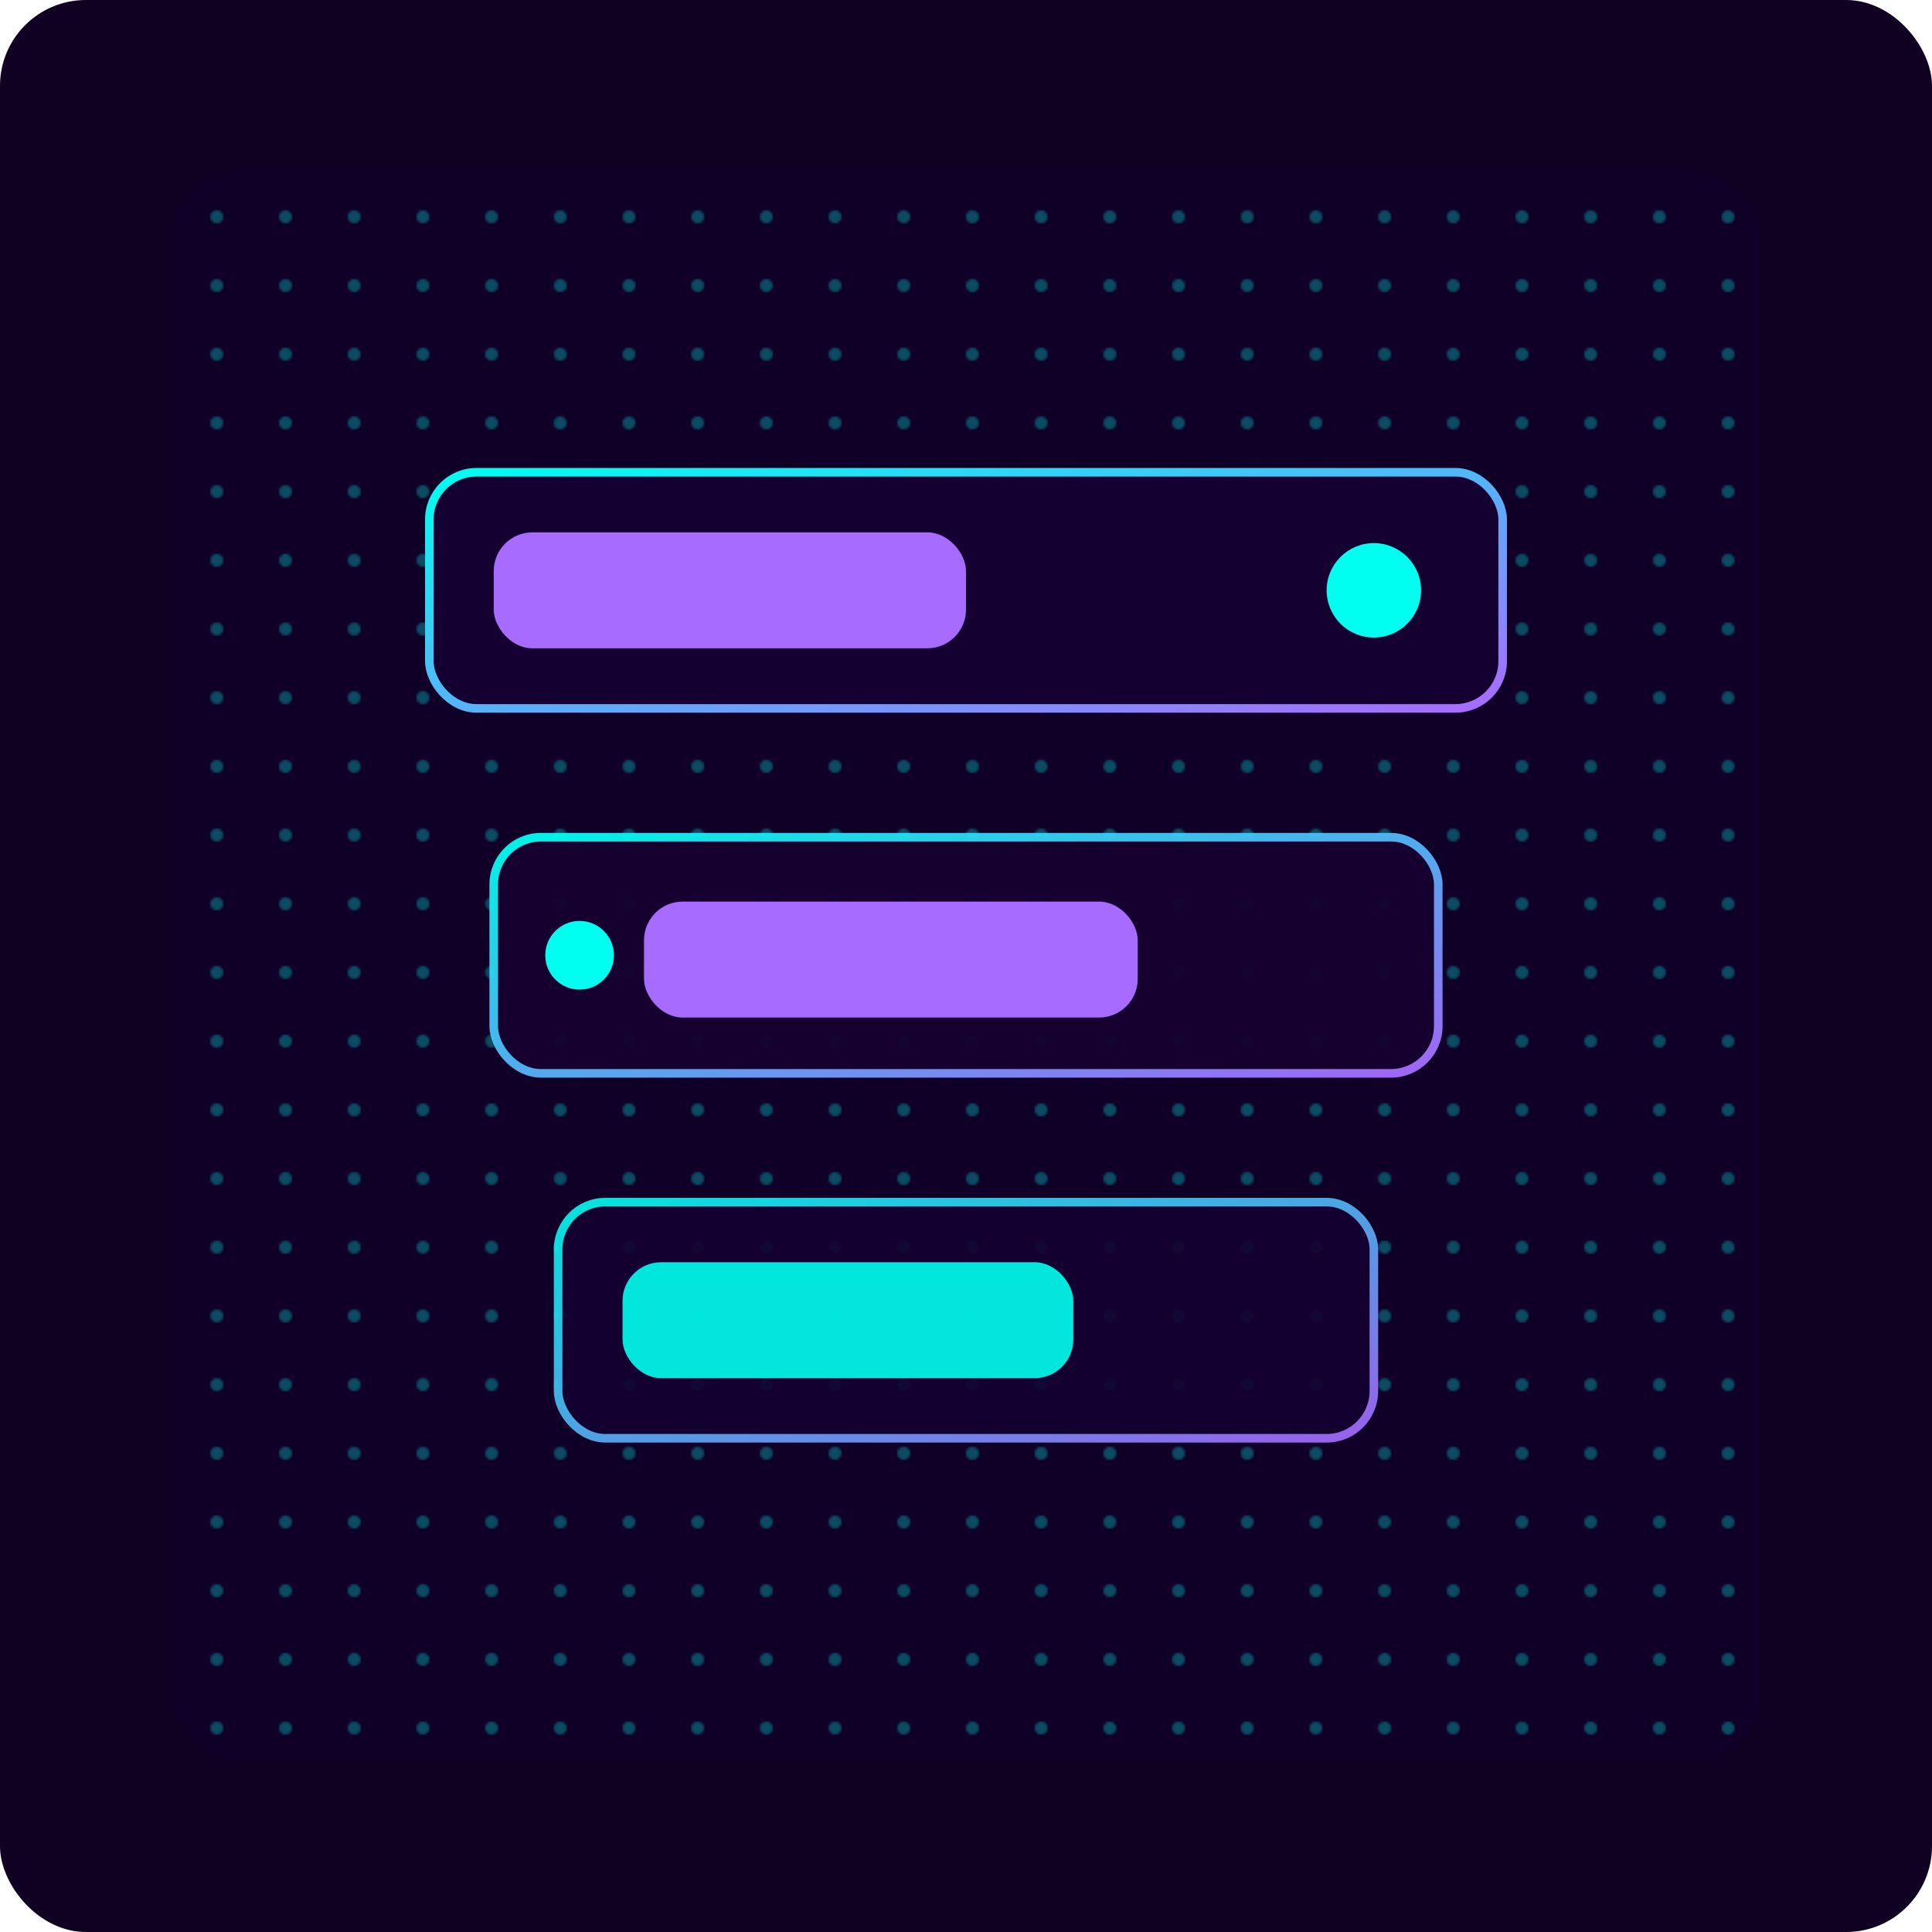 
                <svg xmlns="http://www.w3.org/2000/svg" viewBox="0 0 900 900">
                  <defs>
                    <linearGradient id="pgprod2" x1="0" y1="0" x2="1" y2="1">
                      <stop offset="0" stop-color="#00fff0"/>
                      <stop offset="1" stop-color="#a86bff"/>
                    </linearGradient>
                    <pattern id="prodgrid2" width="32" height="32" patternUnits="userSpaceOnUse">
                      <rect width="32" height="32" fill="#110028"/>
                      <circle cx="5" cy="5" r="3" fill="#00fff0" opacity=".35"/>
                    </pattern>
                  </defs>
                  <rect width="900" height="900" rx="40" fill="#100022"/>
                  <rect x="80" y="80" width="740" height="740" rx="30" fill="url(#prodgrid2)" opacity=".85"/>
                  <g>
                    <rect x="200" y="220" width="500" height="110" rx="22" fill="#150131" stroke="url(#pgprod2)" stroke-width="4"/>
                    <rect x="230" y="248" width="220" height="54" rx="18" fill="#a86bff"/>
                    <circle cx="640" cy="275" r="22" fill="#00fff0"/>
                  </g>
                  <g>
                    <rect x="230" y="390" width="440" height="110" rx="22" fill="#150131" stroke="url(#pgprod2)" stroke-width="4" opacity=".95"/>
                    <circle cx="270" cy="445" r="16" fill="#00fff0"/>
                    <rect x="300" y="420" width="230" height="54" rx="18" fill="#a86bff"/>
                  </g>
                  <g>
                    <rect x="260" y="560" width="380" height="110" rx="22" fill="#150131" stroke="url(#pgprod2)" stroke-width="4" opacity=".9"/>
                    <rect x="290" y="588" width="210" height="54" rx="18" fill="#00fff0" opacity=".9"/>
                  </g>
                </svg>